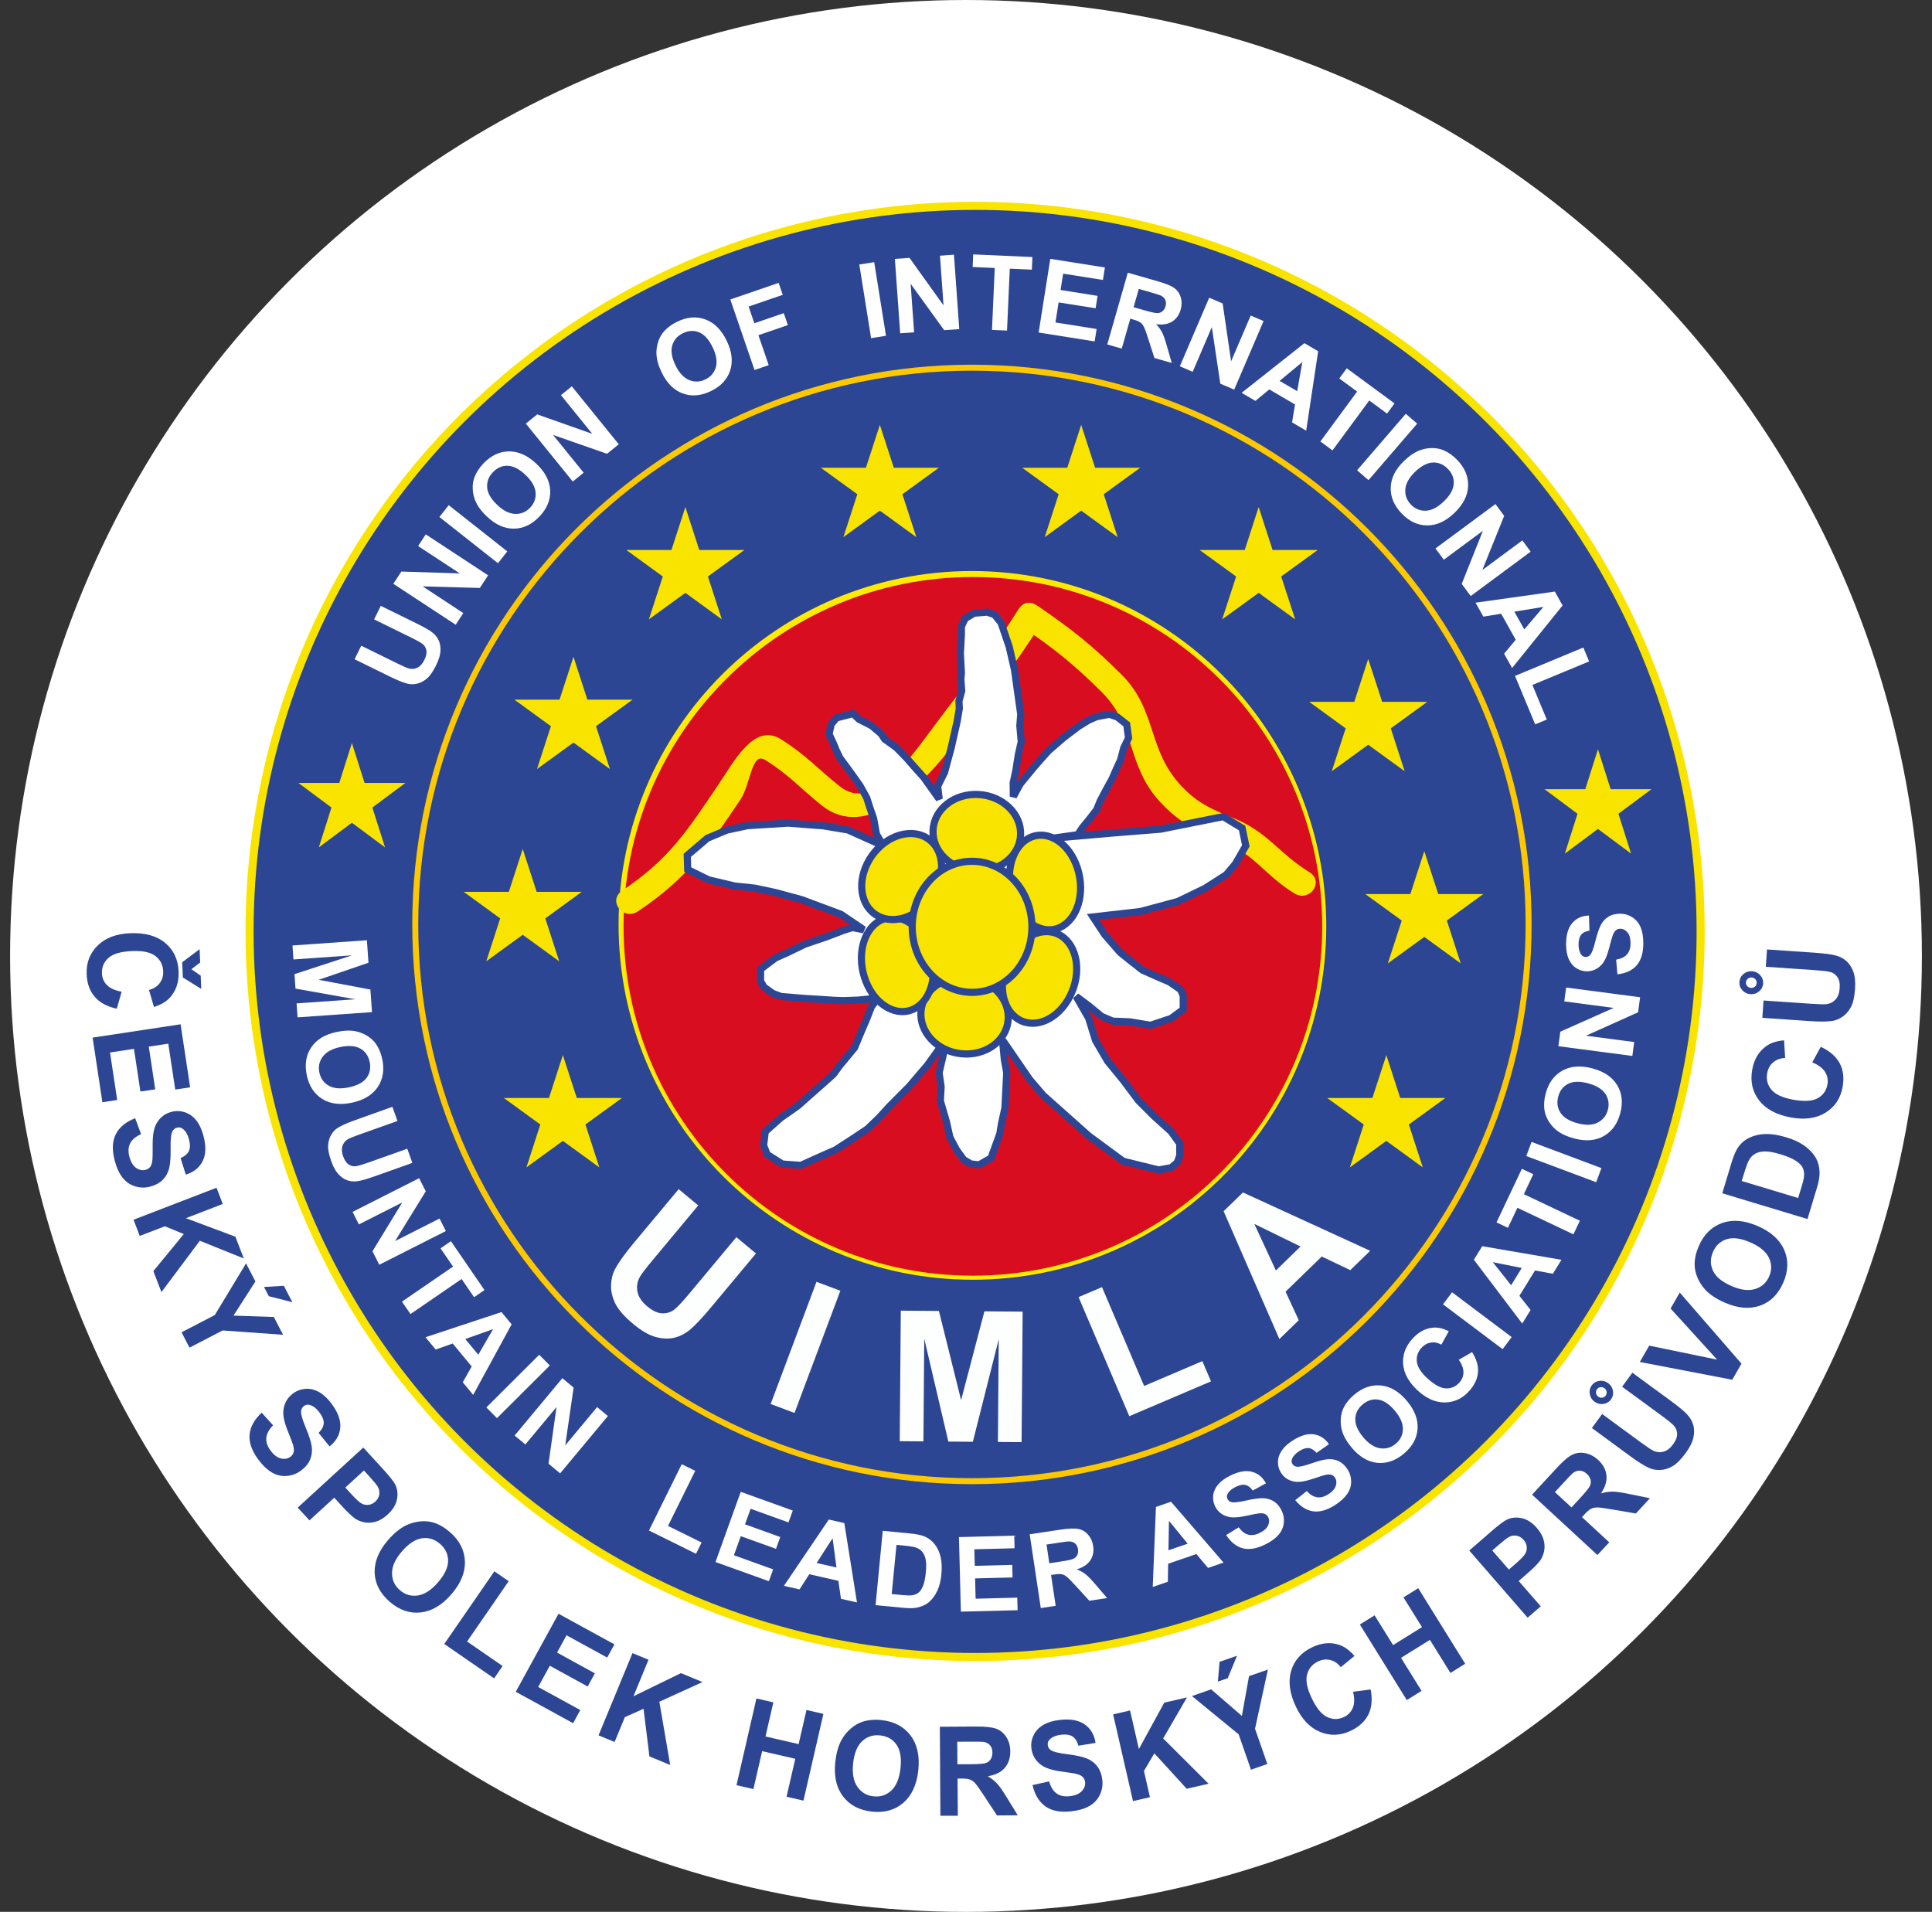 <?xml version="1.0" encoding="utf-8"?>
<!-- Generator: Adobe Illustrator 24.1.2, SVG Export Plug-In . SVG Version: 6.00 Build 0)  -->
<svg version="1.1" id="Vrstva_1" xmlns="http://www.w3.org/2000/svg" xmlns:xlink="http://www.w3.org/1999/xlink" x="0px" y="0px"
	 viewBox="0 0 524.2 518.71" style="enable-background:new 0 0 524.2 518.71;" xml:space="preserve">
<rect x="0" y="0" width="524.2" height="518.71" fill="#333333" stroke="none"/>
<style type="text/css">
	.st0{fill:#FFFFFF;}
	.st1{clip-path:url(#SVGID_2_);fill-rule:evenodd;clip-rule:evenodd;fill:#2C4694;}
	.st2{clip-path:url(#SVGID_2_);fill:none;stroke:#F9E400;stroke-width:2.196;stroke-miterlimit:3.864;}
	.st3{clip-path:url(#SVGID_2_);fill:none;stroke:#FFEA00;stroke-width:1.098;stroke-miterlimit:3.864;}
	.st4{clip-path:url(#SVGID_2_);fill:none;stroke:#FDC800;stroke-width:1.625;stroke-miterlimit:3.864;}
	.st5{clip-path:url(#SVGID_2_);}
	.st6{clip-path:url(#SVGID_2_);fill:#F9E400;}
	.st7{clip-path:url(#SVGID_2_);fill:none;stroke:#F9E400;stroke-width:0.809;stroke-miterlimit:3.864;}
	.st8{clip-path:url(#SVGID_2_);fill-rule:evenodd;clip-rule:evenodd;fill:#D80E20;}
	.st9{clip-path:url(#SVGID_2_);fill-rule:evenodd;clip-rule:evenodd;fill:#FFFFFF;}
	.st10{clip-path:url(#SVGID_2_);fill:none;stroke:#2C4694;stroke-width:1.942;stroke-miterlimit:3.864;}
	.st11{clip-path:url(#SVGID_2_);fill-rule:evenodd;clip-rule:evenodd;fill:#F9E400;}
	.st12{fill:#FDFFFF;}
	.st13{fill:#2C4694;}
</style>
<g>
	<circle class="st0" cx="262.1" cy="259.36" r="259.36"/>
	<g>
		<defs>
			<rect id="SVGID_1_" y="24" width="524.2" height="490.71"/>
		</defs>
		<clipPath id="SVGID_2_">
			<use xlink:href="#SVGID_1_"  style="overflow:visible;"/>
		</clipPath>
		<path class="st1" d="M67.7,252.71c0-108.72,88.14-196.86,196.86-196.86c108.72,0,196.86,88.13,196.86,196.86
			c0,108.72-88.14,196.86-196.86,196.86C155.84,449.57,67.7,361.43,67.7,252.71"/>
		<ellipse class="st2" cx="264.57" cy="252.71" rx="196.86" ry="196.86"/>
		<path class="st3" d="M168.38,250.81c0-52.65,42.68-95.33,95.33-95.33c52.65,0,95.33,42.68,95.33,95.33
			c0,52.65-42.68,95.34-95.33,95.34C211.06,346.14,168.38,303.46,168.38,250.81z"/>
		<path class="st4" d="M112.67,250.81c0-83.42,67.62-151.05,151.04-151.05c83.42,0,151.04,67.63,151.04,151.05
			c0,83.43-67.62,151.05-151.04,151.05C180.29,401.86,112.67,334.24,112.67,250.81z"/>
		<g class="st5">
			<path class="st0" d="M96.21,178.86l1.8-3.67l9.84,4.83c1.56,0.77,2.6,1.22,3.1,1.35c0.82,0.21,1.6,0.13,2.34-0.24
				c0.74-0.37,1.36-1.07,1.86-2.09c0.51-1.04,0.68-1.93,0.52-2.67c-0.17-0.74-0.53-1.31-1.1-1.72c-0.57-0.41-1.57-0.97-3.01-1.67
				l-10.05-4.93l1.8-3.67l9.54,4.68c2.18,1.07,3.67,1.92,4.48,2.56c0.8,0.64,1.38,1.38,1.74,2.22c0.36,0.84,0.5,1.79,0.43,2.86
				c-0.07,1.07-0.46,2.33-1.16,3.77c-0.85,1.74-1.7,2.95-2.54,3.65c-0.84,0.7-1.71,1.15-2.6,1.36c-0.9,0.21-1.74,0.22-2.52,0.04
				c-1.16-0.27-2.75-0.91-4.79-1.9L96.21,178.86z"/>
		</g>
		<g class="st5">
			<path class="st0" d="M123.64,169.5l-16.92-11.11l2.18-3.32l15.84,0.5l-11.3-7.42l2.08-3.17l16.92,11.11l-2.25,3.43l-15.51-0.43
				l11.03,7.25L123.64,169.5z"/>
		</g>
		<g class="st5">
			<path class="st0" d="M135.11,152.81l-15.89-12.54l2.53-3.21l15.89,12.54L135.11,152.81z"/>
		</g>
		<g class="st5">
			<path class="st0" d="M132.11,140.14c-1.5-1.42-2.54-2.83-3.13-4.24c-0.43-1.04-0.67-2.14-0.72-3.28
				c-0.05-1.14,0.11-2.19,0.48-3.15c0.48-1.28,1.29-2.52,2.42-3.72c2.05-2.16,4.37-3.26,6.94-3.28c2.57-0.02,5.06,1.1,7.45,3.37
				c2.37,2.25,3.61,4.65,3.73,7.21c0.11,2.56-0.85,4.92-2.9,7.07c-2.07,2.18-4.39,3.29-6.94,3.31
				C136.89,143.46,134.45,142.36,132.11,140.14z M134.91,136.99c1.66,1.58,3.29,2.39,4.87,2.44c1.59,0.05,2.94-0.52,4.06-1.7
				s1.62-2.55,1.48-4.12c-0.13-1.57-1.05-3.16-2.75-4.77c-1.68-1.6-3.29-2.42-4.81-2.47c-1.53-0.05-2.87,0.54-4.03,1.76
				c-1.16,1.22-1.68,2.6-1.55,4.15C132.31,133.82,133.22,135.39,134.91,136.99z"/>
		</g>
		<g class="st5">
			<path class="st0" d="M155.41,130.65l-12.74-15.72l3.09-2.5l14.95,5.28l-8.51-10.5l2.95-2.39l12.74,15.72l-3.19,2.58l-14.65-5.12
				l8.31,10.25L155.41,130.65z"/>
		</g>
		<g class="st5">
			<path class="st0" d="M179.55,101.09c-0.9-1.85-1.38-3.54-1.44-5.07c-0.04-1.13,0.12-2.23,0.48-3.32
				c0.36-1.09,0.88-2.01,1.56-2.78c0.9-1.03,2.09-1.91,3.57-2.63c2.68-1.3,5.23-1.52,7.65-0.63c2.42,0.88,4.35,2.8,5.79,5.77
				c1.43,2.94,1.75,5.63,0.96,8.06c-0.79,2.44-2.52,4.3-5.2,5.6c-2.71,1.32-5.26,1.54-7.66,0.66S180.96,103.99,179.55,101.09z
				 M183.28,99.12c1,2.06,2.24,3.39,3.71,3.99s2.94,0.55,4.4-0.17c1.47-0.71,2.41-1.82,2.84-3.34c0.43-1.51,0.13-3.32-0.9-5.43
				c-1.01-2.09-2.23-3.42-3.64-4c-1.41-0.58-2.88-0.5-4.39,0.23s-2.48,1.85-2.9,3.34C181.96,95.24,182.26,97.03,183.28,99.12z"/>
		</g>
		<g class="st5">
			<path class="st0" d="M204.72,100.39l-6.57-19.14l13.12-4.5l1.11,3.24l-9.26,3.18l1.55,4.53l7.99-2.74l1.11,3.24l-7.99,2.74
				l2.79,8.13L204.72,100.39z"/>
		</g>
		<g class="st5">
			<path class="st0" d="M236.35,91.75l-3.2-19.98l4.04-0.65l3.2,19.98L236.35,91.75z"/>
		</g>
		<g class="st5">
			<path class="st0" d="M244.24,90.43l-1.44-20.19l3.97-0.28l9.23,12.89l-0.96-13.48l3.79-0.27l1.44,20.19l-4.09,0.29L247.08,77
				l0.94,13.16L244.24,90.43z"/>
		</g>
		<g class="st5">
			<path class="st0" d="M269.15,89.51l0.75-16.8l-6-0.27l0.15-3.42l16.07,0.72l-0.15,3.42l-5.99-0.27l-0.75,16.8L269.15,89.51z"/>
		</g>
		<g class="st5">
			<path class="st0" d="M281.81,90.22l3.16-19.99l14.82,2.34l-0.54,3.38l-10.79-1.7l-0.7,4.43l10.04,1.59l-0.53,3.37l-10.04-1.59
				l-0.86,5.44l11.17,1.77l-0.53,3.37L281.81,90.22z"/>
		</g>
		<g class="st5">
			<path class="st0" d="M300.43,93.45l5.57-19.46l8.27,2.37c2.08,0.59,3.54,1.2,4.38,1.82c0.84,0.62,1.42,1.46,1.73,2.51
				s0.3,2.16-0.03,3.31c-0.42,1.46-1.19,2.54-2.32,3.25c-1.13,0.71-2.58,0.94-4.36,0.7c0.71,0.74,1.25,1.48,1.64,2.24
				c0.38,0.75,0.83,2.02,1.33,3.8l1.29,4.48l-4.7-1.34l-1.63-5.05c-0.58-1.8-0.99-2.95-1.25-3.45c-0.26-0.5-0.58-0.88-0.95-1.15
				s-1.01-0.53-1.92-0.79l-0.8-0.23l-2.32,8.12L300.43,93.45z M307.57,83.35l2.91,0.83c1.88,0.54,3.08,0.8,3.6,0.77
				c0.51-0.03,0.96-0.19,1.34-0.51c0.38-0.31,0.65-0.76,0.82-1.35c0.19-0.65,0.16-1.23-0.07-1.74c-0.24-0.5-0.66-0.9-1.26-1.19
				c-0.31-0.14-1.26-0.43-2.85-0.89l-3.07-0.88L307.57,83.35z"/>
		</g>
		<g class="st5">
			<path class="st0" d="M320.12,99.37l7.97-18.6l3.65,1.57l2.29,15.69l5.32-12.42l3.49,1.5l-7.97,18.6l-3.77-1.61l-2.3-15.35
				l-5.2,12.13L320.12,99.37z"/>
		</g>
		<g class="st5">
			<path class="st0" d="M354.4,116.85l-3.83-2.25l0.8-4.86l-6.98-4.09l-3.77,3.12l-3.74-2.19l17.04-13.47l3.73,2.19L354.4,116.85z
				 M351.96,106.13l1.39-7.89l-6.16,5.1L351.96,106.13z"/>
		</g>
		<g class="st5">
			<path class="st0" d="M358.25,119.78l9.97-13.54l-4.84-3.56l2.03-2.76l12.96,9.53l-2.03,2.76l-4.83-3.55l-9.97,13.54
				L358.25,119.78z"/>
		</g>
		<g class="st5">
			<path class="st0" d="M368.21,127.6l13.21-15.33l3.1,2.67l-13.21,15.33L368.21,127.6z"/>
		</g>
		<g class="st5">
			<path class="st0" d="M380.93,125.08c1.48-1.43,2.94-2.41,4.38-2.94c1.06-0.38,2.16-0.58,3.31-0.57c1.14,0,2.19,0.21,3.13,0.62
				c1.26,0.54,2.46,1.4,3.61,2.58c2.07,2.15,3.06,4.5,2.98,7.08c-0.09,2.57-1.32,5-3.69,7.29c-2.35,2.27-4.81,3.41-7.37,3.41
				c-2.56,0-4.88-1.06-6.94-3.2c-2.09-2.17-3.09-4.52-3-7.08C377.41,129.71,378.61,127.32,380.93,125.08z M383.95,128.01
				c-1.65,1.59-2.53,3.18-2.65,4.76c-0.12,1.58,0.39,2.96,1.52,4.13c1.13,1.17,2.48,1.73,4.05,1.66c1.57-0.06,3.2-0.91,4.89-2.54
				c1.67-1.61,2.56-3.18,2.67-4.7c0.12-1.52-0.41-2.89-1.58-4.1c-1.17-1.21-2.53-1.79-4.08-1.73
				C387.24,125.56,385.63,126.4,383.95,128.01z"/>
		</g>
		<g class="st5">
			<path class="st0" d="M389.48,148.8l16.27-12.04l2.37,3.2l-5.93,14.7l10.86-8.04l2.26,3.05l-16.27,12.04l-2.44-3.29l5.75-14.41
				l-10.61,7.85L389.48,148.8z"/>
		</g>
		<g class="st5">
			<path class="st0" d="M410.27,181.24l-2.17-3.88l3.15-3.79l-3.95-7.06l-4.83,0.79l-2.12-3.78l21.51-3.02l2.11,3.77L410.27,181.24z
				 M413.58,170.76l5.19-6.1l-7.89,1.29L413.58,170.76z"/>
		</g>
		<g class="st5">
			<path class="st0" d="M411.06,183.38l18.54-7.7l1.57,3.77l-15.39,6.39l3.9,9.38l-3.15,1.31L411.06,183.38z"/>
		</g>
		<polyline class="st6" points="103.7,228.83 95.48,222.72 87.27,228.83 90.41,218.94 82.19,212.83 92.35,212.83 95.48,202.94 
			98.63,212.83 108.78,212.83 100.56,218.94 103.7,228.83 		"/>
		<polygon class="st7" points="103.7,228.83 95.48,222.72 87.27,228.83 90.41,218.94 82.19,212.83 92.35,212.83 95.48,202.94 
			98.63,212.83 108.78,212.83 100.56,218.94 		"/>
		<polyline class="st6" points="441.79,230.52 433.57,224.4 425.35,230.52 428.49,220.63 420.27,214.51 430.43,214.51 
			433.57,204.63 436.71,214.51 446.87,214.52 438.65,220.63 441.79,230.52 		"/>
		<polygon class="st7" points="441.79,230.52 433.57,224.4 425.35,230.52 428.49,220.63 420.27,214.51 430.43,214.51 433.57,204.63 
			436.71,214.51 446.87,214.52 438.65,220.63 		"/>
		<polyline class="st6" points="195.08,166.98 185.96,160.35 176.83,166.98 180.31,156.25 171.19,149.63 182.47,149.63 
			185.96,138.89 189.44,149.63 200.73,149.63 191.6,156.25 195.08,166.98 		"/>
		<polygon class="st7" points="195.08,166.98 185.96,160.35 176.83,166.98 180.31,156.25 171.19,149.63 182.47,149.63 
			185.96,138.89 189.44,149.63 200.73,149.63 191.6,156.25 		"/>
		<polyline class="st6" points="302.48,144.68 293.35,138.04 284.23,144.68 287.72,133.94 278.59,127.31 289.87,127.31 
			293.35,116.58 296.84,127.31 308.12,127.31 299,133.94 302.48,144.68 		"/>
		<polygon class="st7" points="302.48,144.68 293.35,138.04 284.23,144.68 287.72,133.94 278.59,127.31 289.87,127.31 
			293.35,116.58 296.84,127.31 308.12,127.31 299,133.94 		"/>
		<polyline class="st6" points="350.64,166.98 341.51,160.35 332.38,166.98 335.87,156.25 326.74,149.63 338.02,149.63 
			341.51,138.89 344.99,149.63 356.28,149.63 347.15,156.25 350.64,166.98 		"/>
		<polygon class="st7" points="350.64,166.98 341.51,160.35 332.38,166.98 335.87,156.25 326.74,149.63 338.02,149.63 
			341.51,138.89 344.99,149.63 356.28,149.63 347.15,156.25 		"/>
		<polyline class="st6" points="380.36,208.19 371.23,201.56 362.11,208.19 365.59,197.46 356.47,190.82 367.75,190.82 
			371.23,180.1 374.72,190.82 386.01,190.83 376.88,197.46 380.36,208.19 		"/>
		<polygon class="st7" points="380.36,208.19 371.23,201.56 362.11,208.19 365.59,197.46 356.47,190.82 367.75,190.82 371.23,180.1 
			374.72,190.82 386.01,190.83 376.88,197.46 		"/>
		<polyline class="st6" points="395.57,260.33 386.45,253.7 377.32,260.33 380.81,249.6 371.68,242.97 382.96,242.97 386.45,232.24 
			389.94,242.97 401.22,242.97 392.09,249.6 395.57,260.33 		"/>
		<polygon class="st7" points="395.57,260.33 386.45,253.7 377.32,260.33 380.81,249.6 371.68,242.97 382.96,242.97 386.45,232.24 
			389.94,242.97 401.22,242.97 392.09,249.6 		"/>
		<polyline class="st6" points="164.72,207.6 155.6,200.97 146.47,207.6 149.95,196.87 140.83,190.24 152.11,190.24 155.6,179.51 
			159.08,190.24 170.37,190.24 161.24,196.87 164.72,207.6 		"/>
		<polygon class="st7" points="164.72,207.6 155.6,200.97 146.47,207.6 149.95,196.87 140.83,190.24 152.11,190.24 155.6,179.51 
			159.08,190.24 170.37,190.24 161.24,196.87 		"/>
		<polyline class="st6" points="150.96,259.75 141.83,253.12 132.71,259.75 136.19,249.02 127.07,242.38 138.35,242.38 
			141.83,231.65 145.32,242.38 156.6,242.38 147.48,249.02 150.96,259.75 		"/>
		<polygon class="st7" points="150.96,259.75 141.83,253.12 132.71,259.75 136.19,249.02 127.07,242.38 138.35,242.38 
			141.83,231.65 145.32,242.38 156.6,242.38 147.48,249.02 		"/>
		<polyline class="st6" points="161.85,315.67 152.72,309.04 143.6,315.67 147.08,304.94 137.96,298.31 149.24,298.31 
			152.72,287.58 156.21,298.31 167.49,298.31 158.37,304.94 161.85,315.67 		"/>
		<polygon class="st7" points="161.85,315.67 152.72,309.04 143.6,315.67 147.08,304.94 137.96,298.31 149.24,298.31 152.72,287.58 
			156.21,298.31 167.49,298.31 158.37,304.94 		"/>
		<polyline class="st6" points="385.27,315.67 376.15,309.04 367.02,315.67 370.5,304.94 361.37,298.31 372.66,298.31 
			376.15,287.58 379.63,298.31 390.91,298.31 381.79,304.94 385.27,315.67 		"/>
		<polygon class="st7" points="385.27,315.67 376.15,309.04 367.02,315.67 370.5,304.94 361.37,298.31 372.66,298.31 376.15,287.58 
			379.63,298.31 390.91,298.31 381.79,304.94 		"/>
		<polyline class="st6" points="247.86,144.68 238.73,138.04 229.6,144.68 233.09,133.94 223.96,127.31 235.24,127.31 
			238.73,116.58 242.22,127.31 253.5,127.31 244.37,133.94 247.86,144.68 		"/>
		<polygon class="st7" points="247.86,144.68 238.73,138.04 229.6,144.68 233.09,133.94 223.96,127.31 235.24,127.31 238.73,116.58 
			242.22,127.31 253.5,127.31 244.37,133.94 		"/>
		<path class="st8" d="M168.64,251.33c0-52.65,42.68-95.33,95.33-95.33c52.65,0,95.33,42.68,95.33,95.33
			c0,52.65-42.68,95.33-95.33,95.33C211.32,346.67,168.64,303.98,168.64,251.33"/>
		<path class="st3" d="M168.64,251.33c0-52.65,42.68-95.33,95.33-95.33c52.65,0,95.33,42.68,95.33,95.33
			c0,52.65-42.68,95.33-95.33,95.33C211.32,346.67,168.64,303.98,168.64,251.33z"/>
		<path class="st6" d="M169.01,242c12.7-8.49,17.65-16.18,25.95-28.45c4.45-6.56,9.74-16.93,16.6-12.71c6.72,4.17,9.8,7.85,16,12.79
			c9.21,7.41,19.1-6.84,26.05-16.17c9.12-12.29,14.86-18.81,22.96-31.77c1.23-1.97,2.85-2.28,4.82-0.92
			c9.37,6.41,14.74,10.68,22.73,18.65c9.5,9.53,6.75,20.22,16.15,30.13c4.27,4.56,8,6.27,14.08,8.72
			c9.39,3.7,12.18,9.47,20.73,14.72c3.66,2.25,0,7.32-3.66,5.06c-8.16-5.02-10.73-10.67-19.69-14.2
			c-7.12-2.88-11.44-4.97-16.44-10.31c-9.36-9.87-6.55-20.51-16.02-30c-7.68-7.64-12.83-11.74-21.82-17.89
			c-1.98-1.35,6.05-2.89,4.83-0.93c-8.2,13.11-14,19.73-23.24,32.17c-8.95,12.02-23.96,26.87-35.82,17.32
			c-5.97-4.76-8.87-8.32-15.35-12.33c-4.42-2.72-4.47,6.66-7.33,10.88c-8.82,13.04-14.18,21.14-27.67,30.16
			C169.32,249.31,165.45,244.38,169.01,242"/>
		<path class="st7" d="M169.01,242c12.7-8.49,17.65-16.18,25.95-28.45c4.45-6.56,9.74-16.93,16.6-12.71c6.72,4.17,9.8,7.85,16,12.79
			c9.21,7.41,19.1-6.84,26.05-16.17c9.12-12.29,14.86-18.81,22.96-31.77c1.23-1.97,2.85-2.28,4.82-0.92
			c9.37,6.41,14.74,10.68,22.73,18.65c9.5,9.53,6.75,20.22,16.15,30.13c4.27,4.56,8,6.27,14.08,8.72
			c9.39,3.7,12.18,9.47,20.73,14.72c3.66,2.25,0,7.32-3.66,5.06c-8.16-5.02-10.73-10.67-19.69-14.2
			c-7.12-2.88-11.44-4.97-16.44-10.31c-9.36-9.87-6.55-20.51-16.02-30c-7.68-7.64-12.83-11.74-21.82-17.89
			c-1.98-1.35,6.05-2.89,4.83-0.93c-8.2,13.11-14,19.73-23.24,32.17c-8.95,12.02-23.96,26.87-35.82,17.32
			c-5.97-4.76-8.87-8.32-15.35-12.33c-4.42-2.72-4.47,6.66-7.33,10.88c-8.82,13.04-14.18,21.14-27.67,30.16
			C169.32,249.31,165.45,244.38,169.01,242z"/>
		<polyline class="st9" points="239.67,229.49 237.8,226.33 237.04,222.08 235.94,218.9 235.17,216.48 233.35,213.19 231.07,209.97 
			229.64,208.03 227.92,205.69 226.85,203.5 226.22,201.94 224.94,199.15 225.54,196.46 227,194.76 231.44,193.61 233.08,195.16 
			236.42,196.84 239.06,199.06 240.02,200.52 243.22,202.83 245.92,205.59 248.16,208.15 250.63,210.91 252.77,213.91 254.84,216.8 
			254.4,213.33 256.28,209.56 257.15,206.32 258.08,202.89 258.8,199.66 259.7,195.71 260.29,192.2 260.19,190.24 260.94,187.41 
			260.7,184.29 260.85,182.63 260.72,180.12 260.57,177.31 260.71,174.65 260.85,172.11 260.85,169.99 261.85,167.82 264.29,166.37 
			267.84,166.08 269.81,166.74 271.6,168.94 272.52,171.64 273.82,175.46 274.57,178.72 275.25,181.68 275.62,184.29 276.13,187.98 
			276.47,190.37 276.95,193.8 276.71,196.93 277.09,201.24 276.29,204.79 275.62,209.08 274.9,212.4 274.94,216.13 276.1,213.99 
			276.83,212.66 278.75,210.33 280.76,207.89 282.5,205.92 284.44,203.73 288.63,200.11 292.58,197.11 295.32,195.42 297.47,194.47 
			300.97,193.79 303.14,194.52 305.7,196.53 306.21,200.22 304.89,202.95 304.06,206.13 302.77,208.95 301.75,211.3 300.06,214.38 
			298.44,217.46 297.56,219.68 295.88,221.86 293.63,224.62 292.42,226.47 285.78,227.4 301.88,226.01 314.91,224.96 331.9,221.56 
			337.02,224.67 338.02,229.48 335.18,234.4 332.71,237.33 326.99,241 319.56,244.59 309.45,247.3 296.57,248.77 298.3,251.4 
			299.75,253.6 302.14,256.35 303.92,258.39 306.99,260.86 309.96,263.19 314.04,265.01 317.31,266.41 320.34,268.51 321.04,270.15 
			321.04,273.88 317.77,276.3 312.17,278.17 306.57,277.24 301.91,277.05 298.9,275.76 295.52,272.98 291.99,270.33 295.37,276.21 
			297.24,282.28 300.51,287.88 304.71,293.01 308.91,298.61 313.1,302.81 317.77,307.01 320.1,310.28 320.1,313.54 319.4,315.43 
			317.77,316.81 314.35,317.42 309.3,316.18 304.72,315.04 299.78,311.4 295.46,308.22 291.05,304.3 287.18,300.85 283.04,297.16 
			279.39,292.9 275.7,287.54 272.01,282.17 272.5,287.49 273.15,291.01 273,293.97 272.84,297.07 272.66,300.64 271.73,304.84 
			271.27,307.64 269.4,312.77 268.93,314.17 265.66,316.04 263.42,315.79 261.47,314.64 259.55,312 257.73,308.57 256.8,304.37 
			255.14,298.69 255.35,294.86 254.8,291.06 255.84,286.59 256.91,281.65 251.62,289.01 249.02,292.05 246.77,294.7 243.97,297.52 
			241.26,300.25 238.5,303.27 235.41,306.25 232.13,308.46 229.14,310.4 226.71,311.97 223.85,313.23 221.26,314.38 217.3,316.18 
			214.94,316.01 212.26,315.82 210.24,314.54 208.16,313.23 207.18,310.75 207.64,307.01 211.84,303.28 214.09,301.71 
			216.51,300.01 218.56,298.18 220.71,296.28 223.88,293.48 226.14,291.45 227.71,289.28 229.79,286.76 231.86,284.26 
			233.45,280.44 235.15,276.46 236.44,273.14 239.91,268.55 237.41,270.88 232.88,271.34 228.86,271.49 226.31,271.4 223.83,271.23 
			220.7,271.04 218.28,270.89 215.85,270.69 213.75,270.51 211.9,270.36 209.66,269.53 207.29,267.81 206.36,266.22 206.36,262.95 
			210.44,259.88 213.45,258.55 216.13,257.26 218.4,256.16 220.9,255.31 223.87,254.3 226.31,253.4 228.91,252.4 231.28,251.66 
			234.36,252.25 228.2,248.08 217.51,244.09 210.41,242.16 204.87,240.98 199.3,240.38 192.24,238.71 186.59,235.92 186.47,232.07 
			191.93,227.42 197.22,225.21 202.84,224.01 213.83,223.32 223.41,224.06 230.06,225.17 239.67,229.49 		"/>
		<polygon class="st10" points="239.67,229.49 237.8,226.33 237.04,222.08 235.94,218.9 235.17,216.48 233.35,213.19 231.07,209.97 
			229.64,208.03 227.92,205.69 226.85,203.5 226.22,201.94 224.94,199.15 225.54,196.46 227,194.76 231.44,193.61 233.08,195.16 
			236.42,196.84 239.06,199.06 240.02,200.52 243.22,202.83 245.92,205.59 248.16,208.15 250.63,210.91 252.77,213.91 254.84,216.8 
			254.4,213.33 256.28,209.56 257.15,206.32 258.08,202.89 258.8,199.66 259.7,195.71 260.29,192.2 260.19,190.24 260.94,187.41 
			260.7,184.29 260.85,182.63 260.72,180.12 260.57,177.31 260.71,174.65 260.85,172.11 260.85,169.99 261.85,167.82 264.29,166.37 
			267.84,166.08 269.81,166.74 271.6,168.94 272.52,171.64 273.82,175.46 274.57,178.72 275.25,181.68 275.62,184.29 276.13,187.98 
			276.47,190.37 276.95,193.8 276.71,196.93 277.09,201.24 276.29,204.79 275.62,209.08 274.9,212.4 274.94,216.13 276.1,213.99 
			276.83,212.66 278.75,210.33 280.76,207.89 282.5,205.92 284.44,203.73 288.63,200.11 292.58,197.11 295.32,195.42 297.47,194.47 
			300.97,193.79 303.14,194.52 305.7,196.53 306.21,200.22 304.89,202.95 304.06,206.13 302.77,208.95 301.75,211.3 300.06,214.38 
			298.44,217.46 297.56,219.68 295.88,221.86 293.63,224.62 292.42,226.47 285.78,227.4 301.88,226.01 314.91,224.96 331.9,221.56 
			337.02,224.67 338.02,229.48 335.18,234.4 332.71,237.33 326.99,241 319.56,244.59 309.45,247.3 296.57,248.77 298.3,251.4 
			299.75,253.6 302.14,256.35 303.92,258.39 306.99,260.86 309.96,263.19 314.04,265.01 317.31,266.41 320.34,268.51 321.04,270.15 
			321.04,273.88 317.77,276.3 312.17,278.17 306.57,277.24 301.91,277.05 298.9,275.76 295.52,272.98 291.99,270.33 295.37,276.21 
			297.24,282.28 300.51,287.88 304.71,293.01 308.91,298.61 313.1,302.81 317.77,307.01 320.1,310.28 320.1,313.54 319.4,315.43 
			317.77,316.81 314.35,317.42 309.3,316.18 304.72,315.04 299.78,311.4 295.46,308.22 291.05,304.3 287.18,300.85 283.04,297.16 
			279.39,292.9 275.7,287.54 272.01,282.17 272.5,287.49 273.15,291.01 273,293.97 272.84,297.07 272.66,300.64 271.73,304.84 
			271.27,307.64 269.4,312.77 268.93,314.17 265.66,316.04 263.42,315.79 261.47,314.64 259.55,312 257.73,308.57 256.8,304.37 
			255.14,298.69 255.35,294.86 254.8,291.06 255.84,286.59 256.91,281.65 251.62,289.01 249.02,292.05 246.77,294.7 243.97,297.52 
			241.26,300.25 238.5,303.27 235.41,306.25 232.13,308.46 229.14,310.4 226.71,311.97 223.85,313.23 221.26,314.38 217.3,316.18 
			214.94,316.01 212.26,315.82 210.24,314.54 208.16,313.23 207.18,310.75 207.64,307.01 211.84,303.28 214.09,301.71 
			216.51,300.01 218.56,298.18 220.71,296.28 223.88,293.48 226.14,291.45 227.71,289.28 229.79,286.76 231.86,284.26 
			233.45,280.44 235.15,276.46 236.44,273.14 239.91,268.55 237.41,270.88 232.88,271.34 228.86,271.49 226.31,271.4 223.83,271.23 
			220.7,271.04 218.28,270.89 215.85,270.69 213.75,270.51 211.9,270.36 209.66,269.53 207.29,267.81 206.36,266.22 206.36,262.95 
			210.44,259.88 213.45,258.55 216.13,257.26 218.4,256.16 220.9,255.31 223.87,254.3 226.31,253.4 228.91,252.4 231.28,251.66 
			234.36,252.25 228.2,248.08 217.51,244.09 210.41,242.16 204.87,240.98 199.3,240.38 192.24,238.71 186.59,235.92 186.47,232.07 
			191.93,227.42 197.22,225.21 202.84,224.01 213.83,223.32 223.41,224.06 230.06,225.17 		"/>
		<path class="st11" d="M273.77,260.15c3.18-6.27,9.46-9.11,14.03-6.32c4.58,2.79,5.71,10.13,2.54,16.4
			c-3.17,6.28-9.46,9.11-14.03,6.32C271.73,273.77,270.6,266.43,273.77,260.15"/>
		<path class="st10" d="M273.77,260.15c3.18-6.27,9.46-9.11,14.03-6.32c4.58,2.79,5.71,10.13,2.54,16.4
			c-3.17,6.28-9.46,9.11-14.03,6.32C271.73,273.77,270.6,266.43,273.77,260.15z"/>
		<path class="st11" d="M262.55,265.21c6.53,0.63,11.45,5.78,10.99,11.49c-0.46,5.72-6.13,9.84-12.66,9.2
			c-6.53-0.63-11.45-5.78-10.99-11.49C250.35,268.7,256.02,264.58,262.55,265.21"/>
		<path class="st10" d="M262.55,265.21c6.53,0.63,11.45,5.78,10.99,11.49c-0.46,5.72-6.13,9.84-12.66,9.2
			c-6.53-0.63-11.45-5.78-10.99-11.49C250.35,268.7,256.02,264.58,262.55,265.21z"/>
		<path class="st11" d="M252.47,258.3c2.13,6.8-0.16,13.83-5.12,15.7c-4.96,1.87-10.7-2.12-12.83-8.92
			c-2.13-6.8,0.16-13.82,5.12-15.7C244.6,247.51,250.35,251.5,252.47,258.3"/>
		<path class="st10" d="M252.47,258.3c2.13,6.8-0.16,13.83-5.12,15.7c-4.96,1.87-10.7-2.12-12.83-8.92
			c-2.13-6.8,0.16-13.82,5.12-15.7C244.6,247.51,250.35,251.5,252.47,258.3z"/>
		<path class="st11" d="M251.12,245.4c-4.81,4.9-11.6,5.48-15.17,1.3c-3.58-4.19-2.58-11.56,2.23-16.46
			c4.81-4.9,11.6-5.49,15.17-1.3C256.92,233.12,255.92,240.5,251.12,245.4"/>
		<path class="st10" d="M251.12,245.4c-4.81,4.9-11.6,5.48-15.17,1.3c-3.58-4.19-2.58-11.56,2.23-16.46
			c4.81-4.9,11.6-5.49,15.17-1.3C256.92,233.12,255.92,240.5,251.12,245.4z"/>
		<path class="st11" d="M264.55,236.27c-6.56-0.37-11.66-5.31-11.39-11.03c0.27-5.72,5.8-10.06,12.36-9.68
			c6.56,0.37,11.66,5.31,11.39,11.02C276.64,232.3,271.11,236.64,264.55,236.27"/>
		<path class="st10" d="M264.55,236.27c-6.56-0.37-11.66-5.31-11.39-11.03c0.27-5.72,5.8-10.06,12.36-9.68
			c6.56,0.37,11.66,5.31,11.39,11.02C276.64,232.3,271.11,236.64,264.55,236.27z"/>
		<path class="st11" d="M274.39,242.11c-1.7-6.93,1.01-13.75,6.06-15.23c5.05-1.48,10.53,2.94,12.23,9.88
			c1.71,6.93-1.01,13.75-6.06,15.23C281.57,253.47,276.09,249.04,274.39,242.11"/>
		<path class="st10" d="M274.39,242.11c-1.7-6.93,1.01-13.75,6.06-15.23c5.05-1.48,10.53,2.94,12.23,9.88
			c1.71,6.93-1.01,13.75-6.06,15.23C281.57,253.47,276.09,249.04,274.39,242.11z"/>
		<path class="st11" d="M247.52,252.07c-0.32-9.81,6.69-18.04,15.65-18.38c8.97-0.34,16.49,7.34,16.81,17.16
			c0.32,9.81-6.69,18.04-15.65,18.38C255.37,269.56,247.84,261.88,247.52,252.07"/>
		<path class="st10" d="M247.52,252.07c-0.32-9.81,6.69-18.04,15.65-18.38c8.97-0.34,16.49,7.34,16.81,17.16
			c0.32,9.81-6.69,18.04-15.65,18.38C255.37,269.56,247.84,261.88,247.52,252.07z"/>
		<g class="st5">
			<path class="st12" d="M184.14,322.63l5.31,4.42l-12.28,14.73c-1.95,2.34-3.15,3.91-3.59,4.71c-0.7,1.3-0.9,2.65-0.61,4.03
				s1.18,2.7,2.66,3.93c1.51,1.26,2.91,1.88,4.2,1.88c1.3,0,2.41-0.4,3.34-1.2c0.93-0.8,2.29-2.27,4.08-4.43l12.55-15.04l5.31,4.42
				l-11.91,14.29c-2.72,3.26-4.79,5.45-6.2,6.56c-1.41,1.11-2.89,1.8-4.43,2.09c-1.54,0.28-3.19,0.16-4.94-0.36
				c-1.75-0.53-3.67-1.66-5.75-3.39c-2.51-2.09-4.16-3.98-4.96-5.66c-0.8-1.68-1.17-3.32-1.13-4.9c0.05-1.59,0.39-3,1.03-4.26
				c0.95-1.85,2.7-4.29,5.23-7.33L184.14,322.63z"/>
		</g>
		<g class="st5">
			<path class="st12" d="M209.1,380.92l12.44-33.15l6.47,2.43l-12.44,33.15L209.1,380.92z"/>
		</g>
		<g class="st5">
			<path class="st12" d="M244.12,391.01l0.29-35.41l10.34,0.08l6.02,24.2l6.33-24.1l10.37,0.08l-0.29,35.41l-6.42-0.05l0.22-27.87
				l-7.02,27.82l-6.65-0.05l-6.54-27.93l-0.22,27.87L244.12,391.01z"/>
		</g>
		<g class="st5">
			<path class="st12" d="M306.41,384.23l-13.77-32.31l6.36-2.71l11.43,26.82l15.8-6.74l2.34,5.49L306.41,384.23z"/>
		</g>
		<g class="st5">
			<path class="st12" d="M371.76,339.36l-5.39,5.24l-7.75-3.69l-9.81,9.54l3.58,7.74l-5.26,5.11l-15.13-34.68l5.24-5.09
				L371.76,339.36z M352.87,338.19l-12.54-6.13l5.85,12.64L352.87,338.19z"/>
		</g>
		<g class="st5">
			<path class="st0" d="M79.36,256.52l20.19-1.42l0.43,6.1l-13.51,4.63l14.03,2.65l0.43,6.12l-20.19,1.42l-0.27-3.79l15.89-1.12
				l-16.18-2.89l-0.28-3.92l15.61-5.11l-15.89,1.12L79.36,256.52z"/>
		</g>
		<g class="st5">
			<path class="st0" d="M91.31,279.99c2.02-0.43,3.77-0.49,5.27-0.18c1.1,0.24,2.14,0.66,3.11,1.26c0.97,0.61,1.74,1.33,2.33,2.18
				c0.79,1.12,1.35,2.49,1.69,4.1c0.62,2.92,0.21,5.44-1.22,7.58c-1.44,2.14-3.77,3.55-6.99,4.24c-3.2,0.68-5.88,0.35-8.06-1.01
				c-2.17-1.35-3.57-3.48-4.19-6.39c-0.63-2.94-0.23-5.48,1.2-7.6S88.15,280.66,91.31,279.99z M92.32,284.07
				c-2.24,0.48-3.83,1.36-4.77,2.64c-0.94,1.28-1.23,2.72-0.89,4.31c0.34,1.59,1.19,2.78,2.56,3.55c1.37,0.78,3.2,0.92,5.49,0.43
				c2.27-0.48,3.85-1.34,4.76-2.57c0.9-1.23,1.18-2.67,0.83-4.32c-0.35-1.65-1.2-2.86-2.54-3.62
				C96.41,283.73,94.6,283.59,92.32,284.07z"/>
		</g>
		<g class="st5">
			<path class="st0" d="M106.47,300.29l1.37,3.85l-10.33,3.67c-1.64,0.58-2.69,1.01-3.14,1.28c-0.72,0.44-1.21,1.06-1.46,1.85
				c-0.25,0.79-0.19,1.72,0.2,2.8c0.39,1.09,0.91,1.84,1.55,2.23c0.64,0.4,1.31,0.54,2,0.42c0.69-0.12,1.79-0.45,3.3-0.98
				l10.55-3.75l1.37,3.85l-10.02,3.56c-2.29,0.81-3.94,1.29-4.96,1.41c-1.02,0.13-1.95,0.03-2.8-0.3c-0.85-0.33-1.63-0.89-2.35-1.69
				c-0.72-0.8-1.35-1.95-1.88-3.46c-0.65-1.82-0.93-3.28-0.84-4.37s0.37-2.03,0.85-2.81c0.48-0.79,1.05-1.4,1.73-1.83
				c1-0.64,2.57-1.34,4.71-2.1L106.47,300.29z"/>
		</g>
		<g class="st5">
			<path class="st0" d="M95.66,328.8l18.06-9.14l1.8,3.55l-8.32,13.5l12.06-6.1l1.71,3.39l-18.06,9.14l-1.85-3.66l8.09-13.24
				l-11.78,5.96L95.66,328.8z"/>
		</g>
		<g class="st5">
			<path class="st0" d="M109.06,353.15l13.87-9.51l-3.4-4.95l2.82-1.94l9.1,13.26l-2.82,1.94l-3.39-4.94l-13.87,9.51L109.06,353.15z
				"/>
		</g>
		<g class="st5">
			<path class="st0" d="M128.39,378.45l-2.83-3.42l2.42-4.29l-5.16-6.23l-4.61,1.64l-2.76-3.34l20.62-6.83l2.75,3.33L128.39,378.45z
				 M129.77,367.55l4.01-6.94l-7.53,2.68L129.77,367.55z"/>
		</g>
		<g class="st5">
			<path class="st0" d="M131.96,381.86l14.34-14.29l2.88,2.9l-14.34,14.29L131.96,381.86z"/>
		</g>
		<g class="st5">
			<path class="st0" d="M139.63,389.48l12.95-15.56l3.06,2.54l-2.28,15.69l8.65-10.39l2.92,2.43l-12.95,15.55l-3.15-2.62l2.17-15.37
				l-8.45,10.14L139.63,389.48z"/>
		</g>
		<g class="st5">
			<path class="st0" d="M176.08,415.25l8.89-18l3.66,1.81L181.25,414l9.11,4.5l-1.51,3.06L176.08,415.25z"/>
		</g>
		<g class="st5">
			<path class="st0" d="M194.13,423.8l6.85-19.05l14.12,5.08l-1.16,3.22l-10.28-3.7l-1.52,4.22l9.56,3.44l-1.15,3.21l-9.56-3.44
				l-1.86,5.18l10.64,3.83l-1.15,3.21L194.13,423.8z"/>
		</g>
		<g class="st5">
			<path class="st0" d="M232.52,434.76l-4.34-0.98l-0.71-4.88l-7.89-1.79l-2.65,4.11l-4.23-0.96l12.17-17.99l4.21,0.96
				L232.52,434.76z M226.96,425.28l-1.06-7.94l-4.33,6.72L226.96,425.28z"/>
		</g>
		<g class="st5">
			<path class="st0" d="M239.51,415.33l7.43,0.72c1.68,0.16,2.94,0.42,3.8,0.76c1.15,0.46,2.1,1.18,2.86,2.15
				c0.76,0.97,1.29,2.12,1.61,3.45c0.31,1.33,0.38,2.94,0.2,4.83c-0.16,1.66-0.51,3.07-1.04,4.23c-0.65,1.42-1.48,2.53-2.5,3.35
				c-0.77,0.62-1.78,1.06-3.01,1.33c-0.93,0.2-2.14,0.22-3.64,0.08l-7.65-0.74L239.51,415.33z M243.24,419.14l-1.3,13.34l3.04,0.29
				c1.13,0.11,1.96,0.13,2.48,0.05c0.67-0.1,1.25-0.33,1.72-0.68c0.47-0.35,0.89-0.96,1.25-1.84c0.36-0.88,0.62-2.09,0.77-3.65
				s0.13-2.77-0.06-3.63c-0.19-0.86-0.52-1.55-0.97-2.06c-0.45-0.52-1.04-0.89-1.79-1.13c-0.56-0.18-1.66-0.36-3.32-0.52
				L243.24,419.14z"/>
		</g>
		<g class="st5">
			<path class="st0" d="M260.71,437.26l-0.52-20.23l15-0.39l0.09,3.42l-10.92,0.28l0.12,4.49l10.16-0.26l0.09,3.41l-10.16,0.26
				l0.14,5.51l11.3-0.29l0.09,3.41L260.71,437.26z"/>
		</g>
		<g class="st5">
			<path class="st0" d="M282.39,436.29l-3.01-20.02l8.51-1.28c2.14-0.32,3.72-0.37,4.74-0.16c1.02,0.21,1.9,0.74,2.62,1.57
				c0.72,0.83,1.17,1.84,1.35,3.02c0.23,1.5-0.03,2.81-0.77,3.92c-0.74,1.11-1.96,1.93-3.68,2.44c0.95,0.38,1.76,0.83,2.42,1.35
				s1.59,1.49,2.79,2.9l3.03,3.54l-4.83,0.73l-3.58-3.92c-1.27-1.4-2.13-2.27-2.57-2.62c-0.44-0.35-0.89-0.56-1.34-0.65
				c-0.45-0.09-1.14-0.06-2.07,0.08l-0.82,0.12l1.25,8.36L282.39,436.29z M284.7,424.13l2.99-0.45c1.94-0.29,3.14-0.55,3.6-0.79
				c0.46-0.24,0.79-0.58,1.01-1.02c0.21-0.44,0.27-0.96,0.18-1.56c-0.1-0.67-0.36-1.19-0.78-1.55c-0.42-0.36-0.97-0.54-1.64-0.56
				c-0.33,0-1.32,0.13-2.96,0.38l-3.15,0.47L284.7,424.13z"/>
		</g>
		<g class="st5">
			<path class="st0" d="M331.97,423.95l-4.2,1.45l-3.17-3.77l-7.65,2.63l-0.08,4.89l-4.1,1.41l0.87-21.71l4.09-1.41L331.97,423.95z
				 M322.25,418.82l-5.08-6.2l-0.14,7.99L322.25,418.82z"/>
		</g>
		<g class="st5">
			<path class="st0" d="M332.69,416.48l3.4-2.1c0.8,1.09,1.67,1.76,2.6,2c0.93,0.24,1.96,0.09,3.07-0.46
				c1.18-0.58,1.95-1.26,2.31-2.06c0.35-0.79,0.37-1.52,0.04-2.2c-0.21-0.43-0.52-0.73-0.92-0.91c-0.4-0.18-0.97-0.23-1.71-0.14
				c-0.5,0.06-1.61,0.28-3.33,0.65c-2.21,0.48-3.88,0.55-5.02,0.23c-1.61-0.45-2.76-1.4-3.46-2.84c-0.45-0.93-0.62-1.92-0.49-2.98
				c0.13-1.06,0.59-2.05,1.37-2.95c0.78-0.91,1.87-1.7,3.27-2.38c2.28-1.12,4.24-1.46,5.89-1.02c1.64,0.44,2.9,1.47,3.78,3.12
				l-3.59,1.96c-0.61-0.86-1.28-1.36-2-1.52c-0.72-0.16-1.59,0.02-2.63,0.53c-1.07,0.52-1.79,1.15-2.18,1.88
				c-0.25,0.47-0.26,0.94-0.03,1.42c0.21,0.43,0.57,0.71,1.08,0.84c0.65,0.16,1.98,0.02,3.97-0.44c1.99-0.45,3.53-0.66,4.6-0.63
				c1.08,0.03,2.05,0.32,2.91,0.86c0.87,0.54,1.58,1.39,2.14,2.54c0.51,1.04,0.7,2.16,0.56,3.35c-0.13,1.19-0.62,2.27-1.46,3.23
				c-0.84,0.96-2.05,1.83-3.63,2.6c-2.3,1.13-4.32,1.46-6.08,1C335.42,419.58,333.93,418.39,332.69,416.48z"/>
		</g>
		<g class="st5">
			<path class="st0" d="M351.43,407.01l3.14-2.47c0.92,1,1.86,1.56,2.81,1.69c0.95,0.13,1.95-0.13,3-0.8
				c1.11-0.71,1.79-1.48,2.06-2.31c0.26-0.83,0.19-1.56-0.21-2.19c-0.26-0.4-0.6-0.67-1.01-0.8c-0.42-0.13-0.99-0.11-1.71,0.05
				c-0.49,0.12-1.57,0.46-3.23,1.02c-2.14,0.72-3.79,0.99-4.96,0.8c-1.65-0.27-2.9-1.08-3.76-2.43c-0.55-0.87-0.83-1.84-0.82-2.91
				c0.01-1.07,0.35-2.1,1.02-3.09c0.67-0.99,1.67-1.9,2.98-2.74c2.14-1.37,4.05-1.93,5.73-1.68c1.68,0.25,3.05,1.14,4.11,2.67
				l-3.35,2.35c-0.71-0.78-1.43-1.21-2.16-1.29c-0.73-0.07-1.58,0.2-2.55,0.82c-1,0.64-1.65,1.35-1.96,2.12
				c-0.2,0.5-0.15,0.97,0.13,1.41c0.26,0.4,0.65,0.64,1.17,0.71c0.67,0.09,1.97-0.21,3.89-0.88c1.93-0.68,3.43-1.06,4.5-1.15
				c1.07-0.09,2.07,0.09,2.99,0.53c0.92,0.44,1.73,1.2,2.42,2.28c0.63,0.98,0.94,2.07,0.94,3.27c0,1.2-0.36,2.32-1.09,3.37
				s-1.83,2.05-3.31,3c-2.16,1.38-4.13,1.94-5.92,1.68C354.49,409.78,352.88,408.77,351.43,407.01z"/>
		</g>
		<g class="st5">
			<path class="st0" d="M366.78,392.8c-1.33-1.58-2.21-3.1-2.64-4.57c-0.31-1.08-0.43-2.2-0.35-3.34c0.08-1.14,0.36-2.17,0.83-3.08
				c0.62-1.22,1.56-2.36,2.82-3.42c2.28-1.92,4.7-2.75,7.26-2.49c2.56,0.26,4.9,1.65,7.02,4.17c2.1,2.5,3.07,5.03,2.9,7.58
				c-0.17,2.55-1.39,4.79-3.67,6.71c-2.3,1.94-4.72,2.78-7.27,2.52C371.16,396.63,368.86,395.26,366.78,392.8z M369.91,389.98
				c1.48,1.75,3,2.74,4.57,2.96c1.57,0.22,2.98-0.19,4.23-1.24c1.25-1.05,1.89-2.36,1.93-3.93c0.04-1.57-0.69-3.25-2.2-5.05
				c-1.49-1.77-3-2.77-4.51-2.99c-1.51-0.22-2.91,0.22-4.2,1.3s-1.96,2.4-2,3.95S368.41,388.2,369.91,389.98z"/>
		</g>
		<g class="st5">
			<path class="st0" d="M395.81,368.92l3.6-2.08c1.22,1.94,1.76,3.79,1.6,5.55s-0.97,3.45-2.43,5.06c-1.81,1.99-3.98,3-6.5,3.05
				c-2.52,0.04-4.96-1.01-7.32-3.15c-2.49-2.27-3.84-4.67-4.05-7.21c-0.21-2.54,0.64-4.86,2.55-6.96c1.67-1.83,3.56-2.83,5.68-2.98
				c1.26-0.1,2.64,0.23,4.15,0.98l-2.01,3.64c-0.94-0.53-1.89-0.72-2.85-0.57c-0.96,0.15-1.81,0.63-2.54,1.43
				c-1.01,1.11-1.43,2.37-1.26,3.79c0.17,1.42,1.14,2.94,2.93,4.56c1.89,1.72,3.55,2.61,4.97,2.66c1.42,0.05,2.63-0.47,3.62-1.56
				c0.73-0.8,1.1-1.73,1.12-2.77C397.1,371.32,396.68,370.17,395.81,368.92z"/>
		</g>
		<g class="st5">
			<path class="st0" d="M407.7,366.04l-16.18-12.16l2.46-3.27l16.18,12.16L407.7,366.04z"/>
		</g>
		<g class="st5">
			<path class="st0" d="M423.66,341.8l-2.33,3.79l-4.84-0.9l-4.24,6.89l3.04,3.83l-2.27,3.69l-13.12-17.31l2.26-3.68L423.66,341.8z
				 M412.9,344.01l-7.86-1.56l4.97,6.26L412.9,344.01z"/>
		</g>
		<g class="st5">
			<path class="st0" d="M426.91,334.89l-15.2-7.2l-2.57,5.43l-3.1-1.47l6.88-14.54l3.1,1.47l-2.56,5.42l15.2,7.2L426.91,334.89z"/>
		</g>
		<g class="st5">
			<path class="st0" d="M433.08,320.75l-18.96-7.1l1.43-3.83l18.96,7.1L433.08,320.75z"/>
		</g>
		<g class="st5">
			<path class="st0" d="M427.09,308.87c-1.99-0.53-3.58-1.28-4.78-2.24c-0.88-0.71-1.61-1.56-2.19-2.54c-0.58-0.98-0.95-1.98-1.08-3
				c-0.19-1.36-0.07-2.83,0.35-4.42c0.77-2.88,2.28-4.95,4.53-6.2c2.25-1.25,4.97-1.45,8.15-0.6c3.16,0.85,5.4,2.36,6.72,4.56
				c1.32,2.19,1.6,4.73,0.83,7.6c-0.78,2.91-2.28,4.98-4.52,6.22C432.88,309.5,430.2,309.7,427.09,308.87z M428.05,304.76
				c2.21,0.59,4.03,0.53,5.44-0.19s2.33-1.86,2.76-3.44c0.42-1.57,0.2-3.02-0.66-4.33s-2.43-2.27-4.7-2.88
				c-2.24-0.6-4.04-0.56-5.41,0.13c-1.36,0.69-2.27,1.85-2.7,3.47c-0.43,1.63-0.23,3.09,0.62,4.38
				C424.25,303.21,425.8,304.16,428.05,304.76z"/>
		</g>
		<g class="st5">
			<path class="st0" d="M442.9,286.49l-20.07-2.64l0.52-3.94l14.48-6.45l-13.4-1.77l0.5-3.76l20.07,2.64l-0.54,4.07L430.31,281
				l13.09,1.72L442.9,286.49z"/>
		</g>
		<g class="st5">
			<path class="st0" d="M438.85,264.34l-0.35-3.98c1.34-0.23,2.32-0.7,2.95-1.43c0.63-0.73,0.95-1.71,0.96-2.95
				c0.01-1.32-0.26-2.31-0.81-2.98c-0.55-0.67-1.2-1.01-1.94-1.02c-0.48,0-0.89,0.13-1.23,0.41c-0.34,0.28-0.63,0.77-0.89,1.46
				c-0.17,0.48-0.47,1.57-0.91,3.26c-0.56,2.19-1.24,3.72-2.04,4.59c-1.13,1.23-2.49,1.84-4.09,1.83c-1.03-0.01-1.99-0.31-2.88-0.9
				c-0.89-0.59-1.57-1.44-2.03-2.54s-0.68-2.43-0.67-3.99c0.02-2.54,0.6-4.45,1.72-5.72c1.13-1.27,2.62-1.94,4.48-1.98l0.14,4.09
				c-1.04,0.17-1.79,0.53-2.25,1.11c-0.46,0.57-0.7,1.43-0.71,2.58c-0.01,1.19,0.23,2.12,0.71,2.8c0.31,0.43,0.73,0.66,1.25,0.66
				c0.48,0,0.89-0.19,1.23-0.6c0.44-0.51,0.9-1.76,1.39-3.74c0.49-1.98,0.99-3.45,1.5-4.4c0.51-0.95,1.2-1.69,2.08-2.22
				c0.87-0.53,1.95-0.79,3.23-0.78c1.16,0.01,2.24,0.34,3.25,1s1.75,1.57,2.23,2.75c0.48,1.18,0.72,2.65,0.7,4.41
				c-0.02,2.56-0.63,4.52-1.83,5.88C442.85,263.29,441.11,264.1,438.85,264.34z"/>
		</g>
		<g class="st5">
			<path class="st13" d="M33,269.06l-1.31,4.62c-2.66-0.59-4.66-1.68-6.01-3.26c-1.34-1.58-2.07-3.61-2.17-6.12
				c-0.12-3.1,0.87-5.68,2.98-7.76c2.11-2.08,5.06-3.2,8.85-3.35c4.01-0.16,7.17,0.71,9.47,2.63c2.3,1.92,3.52,4.5,3.65,7.77
				c0.11,2.85-0.66,5.2-2.34,7.05c-0.99,1.1-2.44,1.96-4.35,2.56l-1.34-4.61c1.24-0.33,2.2-0.94,2.89-1.84
				c0.69-0.9,1.01-1.98,0.96-3.23c-0.07-1.73-0.77-3.1-2.09-4.13s-3.43-1.48-6.3-1.36c-3.05,0.12-5.2,0.74-6.45,1.85
				c-1.25,1.11-1.84,2.52-1.78,4.21c0.05,1.25,0.51,2.31,1.36,3.18C29.9,268.15,31.22,268.74,33,269.06z M54.16,257.53l0.15,3.61
				l-2.38,1.82l2.53,1.75l0.14,3.59l-4.99-3.1l-0.17-4.13L54.16,257.53z"/>
		</g>
		<g class="st5">
			<path class="st13" d="M25.13,281.52L49,277.9l2.59,17.1l-4.04,0.61l-1.89-12.45l-5.29,0.8l1.75,11.58l-4.02,0.61l-1.75-11.58
				l-6.5,0.98l1.95,12.89l-4.02,0.61L25.13,281.52z"/>
		</g>
		<g class="st5">
			<path class="st13" d="M36.67,303.39l1.61,4.31c-1.47,0.67-2.46,1.51-2.97,2.52c-0.51,1.01-0.58,2.2-0.21,3.59
				c0.39,1.47,1,2.49,1.84,3.06c0.84,0.57,1.69,0.75,2.55,0.52c0.55-0.14,0.98-0.42,1.29-0.84c0.31-0.42,0.5-1.05,0.58-1.91
				c0.05-0.58,0.07-1.89,0.06-3.92c-0.02-2.61,0.3-4.52,0.96-5.75c0.92-1.72,2.3-2.83,4.15-3.31c1.19-0.31,2.39-0.28,3.59,0.1
				c1.21,0.38,2.24,1.11,3.11,2.19c0.86,1.08,1.52,2.49,1.98,4.23c0.75,2.83,0.66,5.13-0.25,6.9c-0.91,1.77-2.43,2.97-4.55,3.61
				L49,314.2c1.15-0.51,1.9-1.16,2.26-1.93c0.36-0.78,0.37-1.81,0.03-3.09c-0.35-1.32-0.9-2.29-1.66-2.89
				c-0.49-0.39-1.03-0.5-1.64-0.34c-0.55,0.15-0.96,0.5-1.24,1.05c-0.35,0.71-0.5,2.24-0.46,4.6c0.04,2.36-0.09,4.15-0.39,5.36
				c-0.3,1.21-0.87,2.25-1.72,3.12s-2.01,1.49-3.48,1.88c-1.34,0.35-2.69,0.32-4.04-0.09c-1.36-0.41-2.49-1.2-3.41-2.36
				s-1.63-2.73-2.14-4.69c-0.75-2.85-0.64-5.22,0.32-7.11C32.39,305.81,34.14,304.38,36.67,303.39z"/>
		</g>
		<g class="st5">
			<path class="st13" d="M36.23,330.93l22.52-8.68l1.69,4.4l-10,3.86l13.43,5.02l2.28,5.91l-11.93-4.81L43.8,350.56l-2.19-5.69
				l8.26-10.06l-5.14-2.11l-6.81,2.62L36.23,330.93z"/>
		</g>
		<g class="st5">
			<path class="st13" d="M49.26,361.47l9.02-4.68l8.48-14.02l2.54,4.9l-5.95,9.27l10.95,0.38l2.5,4.82l-16.39-1.17l-8.99,4.66
				L49.26,361.47z M71.63,349.17l5.38-0.32l2.31,4.45l-6.38-1.62L71.63,349.17z"/>
		</g>
		<g class="st5">
			<path class="st13" d="M71,383.28l3.09,3.41c-1.12,1.17-1.73,2.31-1.83,3.43c-0.1,1.12,0.27,2.26,1.13,3.41
				c0.9,1.22,1.85,1.94,2.84,2.17c0.99,0.23,1.84,0.07,2.56-0.45c0.46-0.34,0.75-0.76,0.88-1.26c0.13-0.5,0.08-1.16-0.16-1.98
				c-0.17-0.56-0.63-1.78-1.39-3.66c-0.98-2.42-1.39-4.31-1.23-5.69c0.22-1.94,1.1-3.48,2.63-4.61c0.99-0.73,2.11-1.14,3.38-1.24
				c1.26-0.09,2.49,0.21,3.7,0.89c1.2,0.69,2.34,1.75,3.4,3.2c1.74,2.36,2.51,4.52,2.32,6.5c-0.19,1.98-1.16,3.66-2.9,5.03
				l-2.97-3.66c0.88-0.9,1.34-1.78,1.38-2.63c0.04-0.86-0.33-1.82-1.12-2.88c-0.81-1.1-1.68-1.79-2.61-2.07
				c-0.6-0.18-1.15-0.08-1.65,0.29c-0.46,0.34-0.71,0.82-0.76,1.43c-0.06,0.78,0.36,2.26,1.27,4.44c0.91,2.18,1.45,3.88,1.62,5.12
				c0.17,1.24,0.02,2.42-0.44,3.53c-0.47,1.12-1.31,2.13-2.54,3.03c-1.11,0.82-2.38,1.29-3.79,1.41c-1.41,0.12-2.76-0.19-4.04-0.94
				c-1.28-0.75-2.52-1.93-3.72-3.56c-1.75-2.37-2.53-4.62-2.33-6.72C67.92,387.11,69.01,385.13,71,383.28z"/>
		</g>
		<g class="st5">
			<path class="st13" d="M80.77,409.04l17.8-16.3l5.1,5.57c1.93,2.11,3.11,3.57,3.52,4.37c0.64,1.23,0.81,2.59,0.53,4.07
				c-0.29,1.48-1.14,2.88-2.55,4.17c-1.09,1-2.19,1.65-3.28,1.95c-1.1,0.3-2.13,0.35-3.09,0.14c-0.97-0.2-1.8-0.54-2.49-1.03
				c-0.93-0.67-2.11-1.8-3.55-3.37l-2.07-2.27l-6.72,6.15L80.77,409.04z M98.74,398.96l-5.05,4.63l1.74,1.9
				c1.25,1.37,2.19,2.2,2.79,2.49c0.61,0.29,1.23,0.39,1.87,0.29c0.64-0.1,1.22-0.39,1.74-0.87c0.65-0.59,1.01-1.27,1.1-2.02
				c0.08-0.75-0.08-1.46-0.49-2.12c-0.3-0.49-1.02-1.36-2.17-2.61L98.74,398.96z"/>
		</g>
		<g class="st5">
			<path class="st13" d="M105.29,417.84c1.61-1.86,3.23-3.18,4.86-3.98c1.21-0.58,2.48-0.94,3.81-1.08c1.33-0.14,2.57-0.02,3.7,0.33
				c1.52,0.47,2.99,1.33,4.42,2.58c2.6,2.25,3.95,4.89,4.06,7.91c0.11,3.02-1.12,6.01-3.7,8.98c-2.55,2.94-5.33,4.57-8.32,4.9
				c-2.99,0.32-5.78-0.64-8.37-2.89c-2.62-2.27-3.99-4.91-4.1-7.91C101.57,423.69,102.77,420.74,105.29,417.84z M109.06,420.9
				c-1.79,2.06-2.69,4.03-2.69,5.89c0,1.87,0.7,3.41,2.12,4.64s3.04,1.71,4.87,1.44c1.83-0.27,3.66-1.46,5.49-3.57
				c1.81-2.09,2.72-4.03,2.73-5.83c0.01-1.8-0.72-3.33-2.19-4.6c-1.47-1.27-3.1-1.78-4.9-1.52
				C112.69,417.62,110.88,418.8,109.06,420.9z"/>
		</g>
		<g class="st5">
			<path class="st13" d="M120.54,446.03l13.6-19.71l3.88,2.68l-11.29,16.36l9.64,6.65l-2.31,3.35L120.54,446.03z"/>
		</g>
		<g class="st5">
			<path class="st13" d="M139.94,459l11.6-21.17l15.17,8.31l-1.96,3.58l-11.04-6.05l-2.57,4.69L161.4,454l-1.95,3.57l-10.27-5.63
				l-3.16,5.76l11.43,6.26l-1.95,3.57L139.94,459z"/>
		</g>
		<g class="st5">
			<path class="st13" d="M162.4,470.82l9.21-22.31l4.35,1.8l-4.09,9.91l12.89-6.28l5.85,2.42l-11.71,5.34l2.94,17.16l-5.63-2.33
				l-1.6-12.92l-5.07,2.27l-2.78,6.74L162.4,470.82z"/>
		</g>
		<g class="st5">
			<path class="st13" d="M199.83,484.34l5.41-23.53l4.59,1.06l-2.13,9.26l8.99,2.07l2.13-9.26l4.59,1.06L218,488.53l-4.59-1.06
				l2.37-10.29l-8.99-2.07l-2.37,10.29L199.83,484.34z"/>
		</g>
		<g class="st5">
			<path class="st13" d="M226.64,478.01c0.27-2.44,0.85-4.46,1.74-6.04c0.66-1.16,1.5-2.18,2.52-3.05c1.02-0.87,2.1-1.48,3.24-1.83
				c1.52-0.47,3.22-0.61,5.1-0.4c3.42,0.38,6.03,1.78,7.84,4.2c1.81,2.42,2.5,5.58,2.07,9.49c-0.43,3.87-1.78,6.79-4.06,8.75
				c-2.28,1.96-5.12,2.76-8.52,2.38c-3.45-0.38-6.07-1.77-7.87-4.17C226.91,484.94,226.22,481.83,226.64,478.01z M231.48,478.38
				c-0.3,2.72,0.08,4.84,1.14,6.38c1.06,1.54,2.52,2.41,4.39,2.61s3.47-0.32,4.83-1.58c1.35-1.26,2.18-3.28,2.49-6.06
				c0.3-2.75-0.05-4.87-1.07-6.35c-1.01-1.48-2.49-2.33-4.42-2.54c-1.93-0.21-3.56,0.3-4.89,1.54
				C232.61,473.62,231.79,475.62,231.48,478.38z"/>
		</g>
		<g class="st5">
			<path class="st13" d="M255.15,492.63L255,468.49l9.91-0.06c2.49-0.02,4.31,0.19,5.44,0.62c1.13,0.43,2.04,1.19,2.73,2.3
				c0.69,1.1,1.03,2.37,1.04,3.8c0.01,1.81-0.49,3.31-1.51,4.5c-1.02,1.19-2.56,1.94-4.6,2.26c1.02,0.61,1.87,1.28,2.54,2.01
				c0.67,0.73,1.57,2.03,2.71,3.9l2.88,4.69l-5.63,0.04l-3.44-5.23c-1.22-1.87-2.06-3.05-2.51-3.53c-0.45-0.49-0.92-0.82-1.42-0.99
				c-0.5-0.18-1.29-0.26-2.37-0.26l-0.96,0.01l0.07,10.08L255.15,492.63z M259.77,478.67l3.49-0.02c2.26-0.01,3.67-0.12,4.23-0.32
				c0.56-0.2,1-0.54,1.31-1.03s0.47-1.09,0.47-1.81c0-0.81-0.22-1.47-0.64-1.96c-0.42-0.5-1.01-0.81-1.78-0.94
				c-0.38-0.05-1.53-0.07-3.44-0.06l-3.68,0.02L259.77,478.67z"/>
		</g>
		<g class="st5">
			<path class="st13" d="M280.15,484.31l4.5-0.99c0.46,1.55,1.15,2.65,2.07,3.29c0.92,0.65,2.1,0.88,3.52,0.72
				c1.51-0.18,2.6-0.64,3.29-1.39c0.69-0.75,0.98-1.56,0.88-2.45c-0.07-0.57-0.28-1.03-0.65-1.39c-0.37-0.36-0.97-0.64-1.8-0.84
				c-0.57-0.13-1.86-0.34-3.87-0.61c-2.58-0.35-4.43-0.94-5.55-1.76c-1.58-1.15-2.47-2.68-2.7-4.58c-0.14-1.22,0.06-2.4,0.61-3.54
				c0.54-1.14,1.41-2.06,2.61-2.77c1.2-0.7,2.68-1.16,4.46-1.36c2.91-0.34,5.17,0.07,6.8,1.22c1.62,1.15,2.6,2.82,2.93,5.01
				l-4.65,0.76c-0.34-1.21-0.88-2.04-1.6-2.51c-0.72-0.46-1.74-0.62-3.06-0.47c-1.36,0.16-2.39,0.57-3.09,1.24
				c-0.45,0.43-0.64,0.95-0.57,1.58c0.07,0.57,0.35,1.03,0.86,1.38c0.65,0.44,2.15,0.81,4.49,1.1c2.34,0.29,4.09,0.67,5.25,1.14
				c1.16,0.47,2.11,1.18,2.84,2.14c0.74,0.96,1.19,2.2,1.37,3.71c0.16,1.37-0.06,2.7-0.66,3.99c-0.6,1.29-1.54,2.3-2.82,3.04
				c-1.28,0.74-2.93,1.23-4.94,1.46c-2.93,0.34-5.26-0.1-6.99-1.32C281.94,488.89,280.76,486.96,280.15,484.31z"/>
		</g>
		<g class="st5">
			<path class="st13" d="M307.41,488.66l-5.39-23.53l4.59-1.05l2.4,10.45l6.88-12.58l6.17-1.42l-6.46,11.13l12.32,12.29l-5.94,1.36
				l-8.78-9.61l-2.82,4.79l1.63,7.11L307.41,488.66z"/>
		</g>
		<g class="st5">
			<path class="st13" d="M339.42,480.14l-3.34-9.59l-12.67-10.39l5.21-1.82l8.33,7.21l1.94-10.79l5.12-1.78l-3.49,16.05l3.33,9.56
				L339.42,480.14z M330.44,456.24l0.46-5.37l4.73-1.65l-2.51,6.09L330.44,456.24z"/>
		</g>
		<g class="st5">
			<path class="st13" d="M367.13,458.99l4.77-0.61c0.5,2.68,0.29,4.95-0.63,6.8c-0.92,1.86-2.51,3.32-4.77,4.4
				c-2.8,1.33-5.57,1.44-8.31,0.32s-4.93-3.39-6.56-6.82c-1.73-3.63-2.16-6.88-1.31-9.75c0.85-2.87,2.76-5.01,5.71-6.41
				c2.58-1.23,5.04-1.44,7.4-0.63c1.4,0.48,2.76,1.47,4.07,2.99l-3.71,3.04c-0.79-1.01-1.73-1.66-2.83-1.93
				c-1.1-0.28-2.22-0.15-3.35,0.39c-1.56,0.74-2.55,1.93-2.97,3.55s-0.01,3.73,1.22,6.33c1.31,2.76,2.73,4.49,4.24,5.2
				c1.51,0.71,3.04,0.71,4.57-0.02c1.13-0.54,1.93-1.37,2.39-2.5S367.53,460.76,367.13,458.99z"/>
		</g>
		<g class="st5">
			<path class="st13" d="M381.7,461.25l-12.74-20.5l4-2.49l5.02,8.07l7.84-4.87l-5.02-8.07l4-2.49l12.74,20.5l-4,2.49l-5.57-8.97
				l-7.84,4.87l5.57,8.97L381.7,461.25z"/>
		</g>
		<g class="st5">
			<path class="st13" d="M414.49,438.9l-15.84-18.22l5.7-4.96c2.16-1.88,3.65-3.01,4.46-3.4c1.25-0.6,2.61-0.74,4.08-0.42
				c1.48,0.32,2.84,1.21,4.1,2.66c0.97,1.12,1.59,2.23,1.87,3.33c0.27,1.1,0.29,2.13,0.07,3.1c-0.23,0.96-0.59,1.78-1.09,2.47
				c-0.7,0.91-1.85,2.07-3.46,3.47l-2.32,2.01l5.98,6.87L414.49,438.9z M404.89,420.67l4.5,5.17l1.95-1.69
				c1.4-1.22,2.25-2.13,2.56-2.73c0.31-0.6,0.42-1.22,0.33-1.86s-0.36-1.23-0.83-1.77c-0.58-0.66-1.24-1.04-1.99-1.15
				c-0.75-0.1-1.46,0.04-2.13,0.44c-0.5,0.29-1.39,0.99-2.67,2.1L404.89,420.67z"/>
		</g>
		<g class="st5">
			<path class="st13" d="M433.42,421.9l-17.73-16.38l6.73-7.28c1.69-1.83,3.08-3.02,4.17-3.55c1.08-0.54,2.27-0.68,3.54-0.42
				c1.28,0.25,2.44,0.86,3.49,1.83c1.33,1.23,2.08,2.62,2.25,4.18c0.17,1.56-0.33,3.19-1.49,4.9c1.14-0.33,2.21-0.49,3.2-0.48
				c0.99,0.01,2.56,0.24,4.7,0.69l5.39,1.1l-3.82,4.14l-6.17-1.06c-2.2-0.38-3.63-0.58-4.29-0.58c-0.66,0-1.23,0.12-1.7,0.36
				c-0.47,0.24-1.08,0.76-1.81,1.56l-0.65,0.7l7.4,6.84L433.42,421.9z M426.39,408.98l2.36-2.56c1.53-1.66,2.42-2.76,2.65-3.31
				c0.24-0.55,0.29-1.1,0.15-1.66c-0.14-0.56-0.47-1.09-1.01-1.58c-0.6-0.55-1.22-0.84-1.87-0.87c-0.65-0.03-1.28,0.19-1.9,0.66
				c-0.3,0.24-1.1,1.07-2.39,2.47l-2.49,2.7L426.39,408.98z"/>
		</g>
		<g class="st5">
			<path class="st13" d="M436.33,375.26c0.72,0.53,1.15,1.22,1.3,2.09c0.15,0.87-0.03,1.64-0.54,2.34s-1.2,1.1-2.07,1.22
				c-0.87,0.12-1.66-0.08-2.38-0.61c-0.72-0.53-1.15-1.22-1.3-2.09c-0.15-0.87,0.03-1.64,0.54-2.34s1.19-1.1,2.06-1.22
				C434.81,374.53,435.6,374.73,436.33,375.26z M431.92,387.44l2.78-3.8l10.55,7.73c1.67,1.23,2.79,1.97,3.36,2.24
				c0.92,0.42,1.84,0.5,2.77,0.24c0.93-0.26,1.79-0.92,2.56-1.98c0.79-1.08,1.16-2.06,1.1-2.94s-0.37-1.62-0.96-2.22
				c-0.58-0.6-1.65-1.46-3.19-2.59l-10.77-7.89l2.78-3.8l10.23,7.49c2.34,1.71,3.91,3.02,4.73,3.94c0.82,0.91,1.35,1.89,1.61,2.93
				s0.25,2.17-0.04,3.38c-0.28,1.21-0.97,2.56-2.06,4.05c-1.32,1.8-2.53,3-3.64,3.62s-2.21,0.94-3.29,0.98
				c-1.08,0.04-2.06-0.13-2.94-0.52c-1.3-0.57-3.04-1.65-5.21-3.25L431.92,387.44z M435.32,376.64c-0.33-0.24-0.69-0.33-1.08-0.28
				s-0.71,0.24-0.94,0.56c-0.23,0.32-0.31,0.67-0.25,1.06c0.07,0.39,0.26,0.71,0.59,0.95c0.33,0.24,0.69,0.33,1.08,0.28
				s0.71-0.24,0.94-0.56c0.23-0.32,0.31-0.67,0.25-1.06C435.85,377.19,435.65,376.88,435.32,376.64z"/>
		</g>
		<g class="st5">
			<path class="st13" d="M470,374.34l-25.08-4.82l2.55-4.43l18.43,3.8l-12.63-13.87l2.49-4.33l16.75,19.29L470,374.34z"/>
		</g>
		<g class="st5">
			<path class="st13" d="M468.02,353.44c-2.26-0.98-4.01-2.13-5.26-3.44c-0.92-0.98-1.64-2.08-2.17-3.31
				c-0.53-1.23-0.79-2.44-0.79-3.63c-0.01-1.59,0.37-3.25,1.13-4.99c1.37-3.15,3.47-5.24,6.32-6.25c2.84-1.01,6.07-0.74,9.68,0.83
				c3.58,1.55,5.96,3.71,7.17,6.46c1.2,2.75,1.12,5.7-0.24,8.85c-1.38,3.18-3.48,5.28-6.31,6.28
				C474.72,355.23,471.54,354.97,468.02,353.44z M469.8,348.92c2.51,1.09,4.65,1.35,6.43,0.8c1.78-0.56,3.04-1.7,3.79-3.42
				c0.75-1.72,0.72-3.41-0.08-5.08c-0.81-1.66-2.49-3.05-5.06-4.16c-2.54-1.1-4.67-1.39-6.38-0.85c-1.71,0.53-2.96,1.69-3.73,3.47
				c-0.77,1.78-0.76,3.49,0.03,5.13C465.58,346.44,467.25,347.81,469.8,348.92z"/>
		</g>
		<g class="st5">
			<path class="st13" d="M467.3,323.75l2.49-8.24c0.56-1.86,1.14-3.23,1.73-4.12c0.8-1.19,1.84-2.1,3.15-2.72s2.76-0.96,4.39-1
				c1.63-0.04,3.52,0.26,5.68,0.92c1.9,0.57,3.47,1.3,4.71,2.17c1.51,1.07,2.63,2.28,3.36,3.63c0.55,1.02,0.85,2.26,0.89,3.73
				c0.03,1.09-0.21,2.47-0.72,4.14l-2.56,8.48L467.3,323.75z M472.57,320.42l15.31,4.62l1.02-3.37c0.38-1.26,0.58-2.19,0.6-2.79
				c0.03-0.79-0.11-1.49-0.41-2.11c-0.3-0.62-0.93-1.24-1.87-1.85c-0.94-0.62-2.31-1.2-4.09-1.74c-1.79-0.54-3.2-0.8-4.25-0.78
				c-1.05,0.02-1.92,0.22-2.62,0.6c-0.7,0.39-1.28,0.97-1.72,1.76c-0.34,0.59-0.78,1.8-1.34,3.64L472.57,320.42z"/>
		</g>
		<g class="st5">
			<path class="st13" d="M491.72,288.23l2.3-4.22c2.47,1.16,4.18,2.66,5.15,4.49c0.96,1.83,1.22,3.98,0.77,6.44
				c-0.56,3.05-2.09,5.36-4.6,6.92c-2.51,1.57-5.64,2.01-9.38,1.33c-3.95-0.72-6.84-2.27-8.67-4.64c-1.83-2.37-2.45-5.16-1.86-8.38
				c0.51-2.81,1.79-4.93,3.83-6.37c1.21-0.86,2.81-1.37,4.8-1.55l0.3,4.79c-1.28,0.05-2.36,0.44-3.23,1.17
				c-0.87,0.73-1.42,1.71-1.64,2.94c-0.31,1.7,0.07,3.2,1.14,4.49c1.07,1.29,3.02,2.19,5.85,2.71c3,0.55,5.24,0.42,6.7-0.39
				c1.46-0.81,2.35-2.05,2.65-3.72c0.22-1.23,0.01-2.37-0.63-3.4C494.55,289.8,493.39,288.93,491.72,288.23z"/>
		</g>
		<g class="st5">
			<path class="st13" d="M475.38,263.51c0.89,0.06,1.63,0.42,2.21,1.07c0.59,0.65,0.85,1.41,0.79,2.26
				c-0.06,0.86-0.42,1.57-1.09,2.13c-0.67,0.57-1.45,0.82-2.34,0.76c-0.89-0.06-1.63-0.42-2.21-1.07c-0.59-0.65-0.85-1.41-0.79-2.26
				c0.06-0.86,0.42-1.57,1.09-2.13C473.7,263.7,474.49,263.45,475.38,263.51z M475.27,265.21c-0.41-0.03-0.76,0.09-1.06,0.34
				c-0.3,0.26-0.47,0.58-0.5,0.97c-0.03,0.39,0.09,0.73,0.36,1.03s0.6,0.46,1.01,0.48s0.76-0.09,1.06-0.34
				c0.3-0.26,0.47-0.58,0.49-0.97c0.03-0.39-0.09-0.73-0.36-1.03S475.67,265.23,475.27,265.21z M478.17,276.15l0.32-4.7l13.04,0.89
				c2.07,0.14,3.42,0.17,4.04,0.1c1-0.13,1.82-0.56,2.47-1.28c0.65-0.72,1.02-1.73,1.11-3.04c0.09-1.33-0.12-2.36-0.64-3.07
				c-0.52-0.71-1.18-1.17-2-1.36c-0.81-0.19-2.17-0.35-4.08-0.48l-13.32-0.91l0.32-4.7l12.65,0.86c2.89,0.2,4.93,0.46,6.1,0.8
				c1.18,0.33,2.15,0.87,2.93,1.61c0.77,0.74,1.37,1.7,1.78,2.87c0.41,1.18,0.55,2.69,0.43,4.53c-0.15,2.22-0.53,3.89-1.14,5
				c-0.61,1.11-1.36,1.97-2.26,2.58c-0.89,0.61-1.81,0.99-2.76,1.14c-1.4,0.21-3.45,0.23-6.14,0.04L478.17,276.15z"/>
		</g>
	</g>
</g>
</svg>
